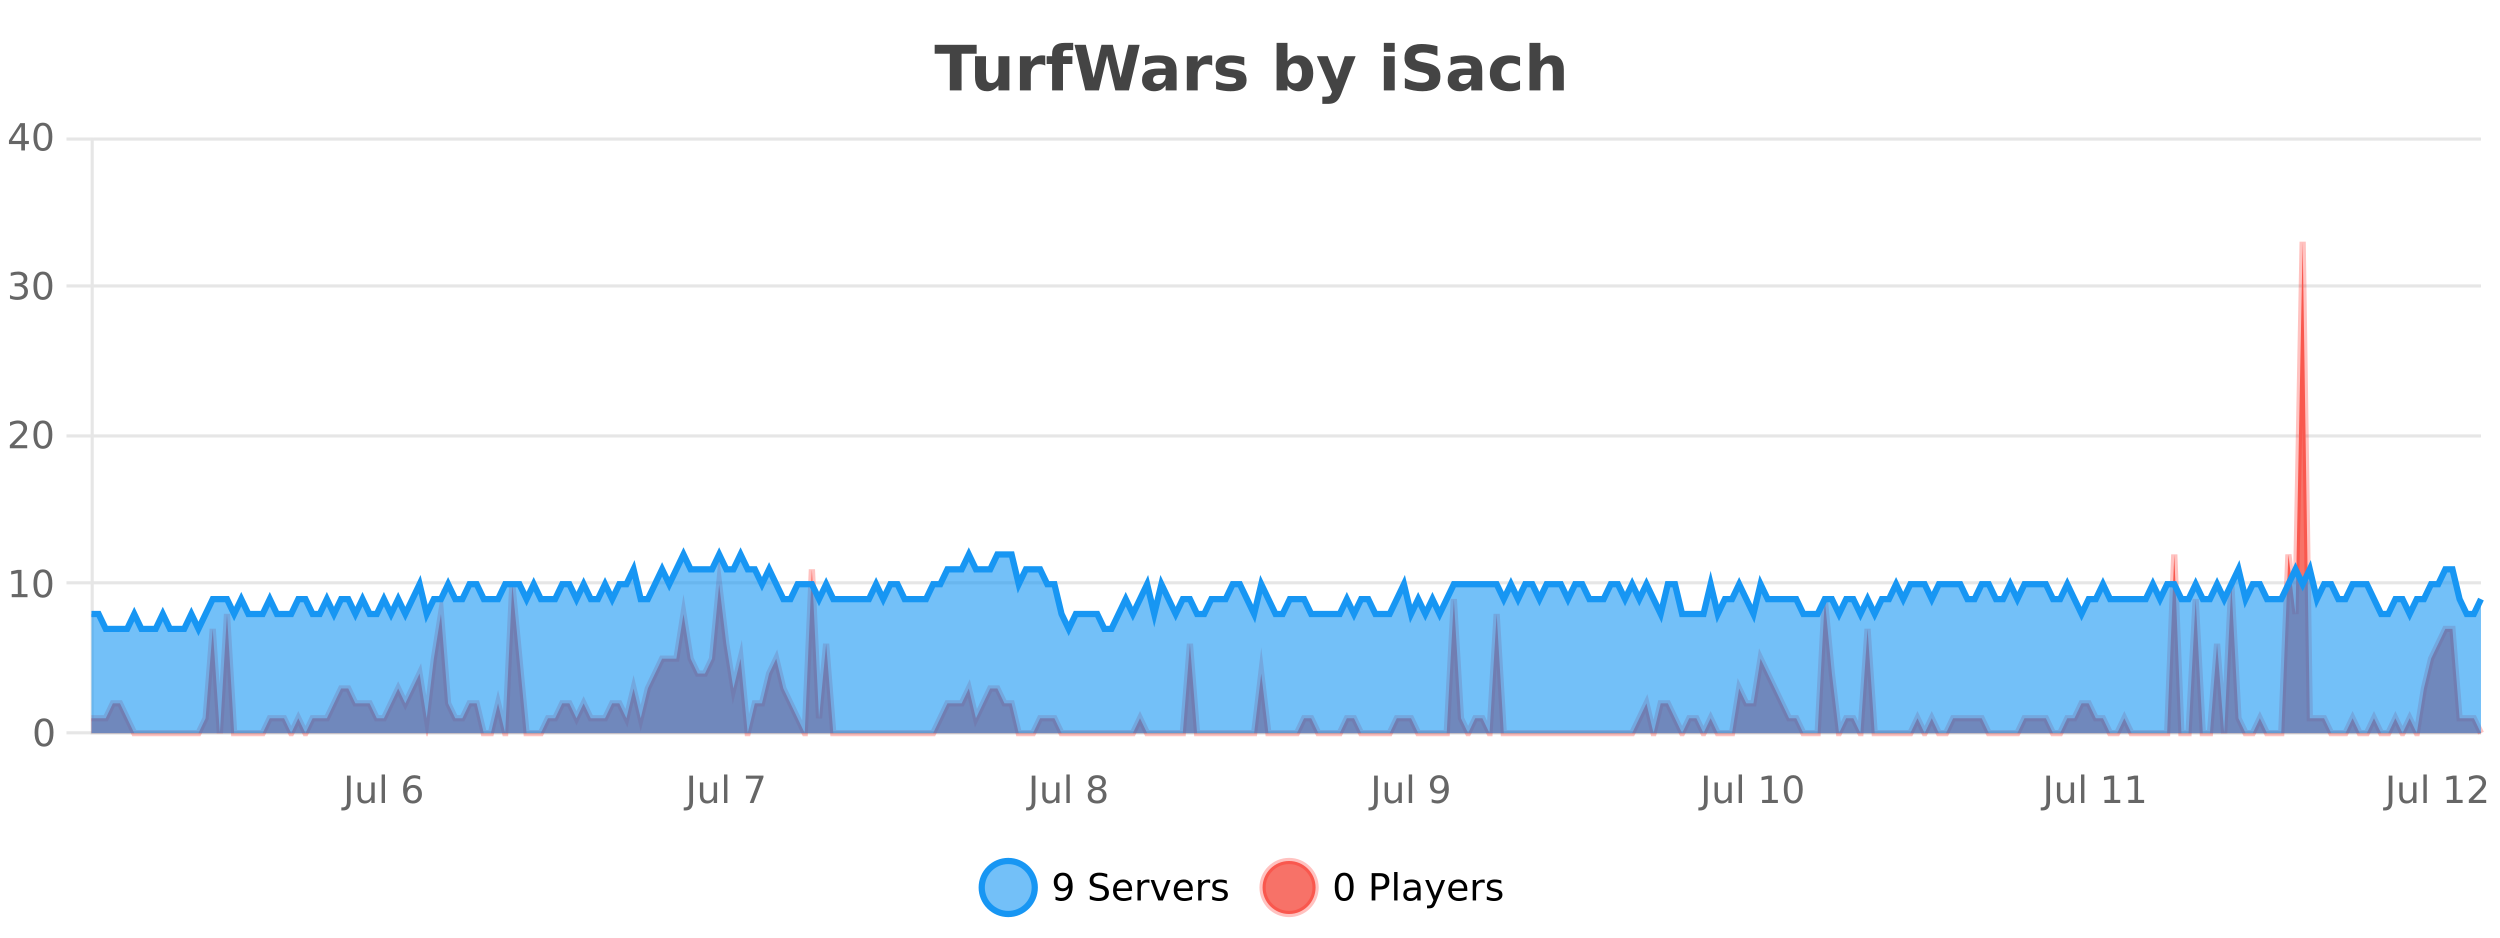 <?xml version="1.0" encoding="UTF-8"?>
<svg xmlns="http://www.w3.org/2000/svg" xmlns:xlink="http://www.w3.org/1999/xlink" width="800pt" height="300pt" viewBox="0 0 800 300" version="1.1">
<defs>
<clipPath id="clip1">
  <path d="M 285 263 L 360 263 L 360 300 L 285 300 Z M 285 263 "/>
</clipPath>
<clipPath id="clip2">
  <path d="M 375 263 L 450 263 L 450 300 L 375 300 Z M 375 263 "/>
</clipPath>
<clipPath id="clip3">
  <path d="M 29.27 77 L 793.914 77 L 793.914 234.602 L 29.27 234.602 Z M 29.27 77 "/>
</clipPath>
<clipPath id="clip4">
  <path d="M 28.27 49 L 794.914 49 L 794.914 235.602 L 28.27 235.602 Z M 28.27 49 "/>
</clipPath>
<clipPath id="clip5">
  <path d="M 29.27 177 L 793.914 177 L 793.914 234.602 L 29.27 234.602 Z M 29.27 177 "/>
</clipPath>
<clipPath id="clip6">
  <path d="M 28.27 149 L 794.914 149 L 794.914 230 L 28.27 230 Z M 28.27 149 "/>
</clipPath>
</defs>
<g id="surface2875371">
<rect x="0" y="0" width="800" height="300" style="fill:rgb(100%,100%,100%);fill-opacity:1;stroke:none;"/>
<path style="fill:none;stroke-width:1;stroke-linecap:butt;stroke-linejoin:miter;stroke:rgb(0%,0%,0%);stroke-opacity:0.098;stroke-miterlimit:10;" d="M 30 234.5 L 793.914 234.5 "/>
<path style="fill:none;stroke-width:1;stroke-linecap:butt;stroke-linejoin:miter;stroke:rgb(0%,0%,0%);stroke-opacity:0.098;stroke-miterlimit:10;" d="M 21.27 234.5 L 29 234.5 "/>
<path style="fill:none;stroke-width:1;stroke-linecap:butt;stroke-linejoin:miter;stroke:rgb(0%,0%,0%);stroke-opacity:0.098;stroke-miterlimit:10;" d="M 30 186.5 L 793.914 186.5 "/>
<path style="fill:none;stroke-width:1;stroke-linecap:butt;stroke-linejoin:miter;stroke:rgb(0%,0%,0%);stroke-opacity:0.098;stroke-miterlimit:10;" d="M 21.27 186.5 L 29 186.5 "/>
<path style="fill:none;stroke-width:1;stroke-linecap:butt;stroke-linejoin:miter;stroke:rgb(0%,0%,0%);stroke-opacity:0.098;stroke-miterlimit:10;" d="M 30 139.5 L 793.914 139.5 "/>
<path style="fill:none;stroke-width:1;stroke-linecap:butt;stroke-linejoin:miter;stroke:rgb(0%,0%,0%);stroke-opacity:0.098;stroke-miterlimit:10;" d="M 21.27 139.5 L 29 139.5 "/>
<path style="fill:none;stroke-width:1;stroke-linecap:butt;stroke-linejoin:miter;stroke:rgb(0%,0%,0%);stroke-opacity:0.098;stroke-miterlimit:10;" d="M 30 91.5 L 793.914 91.5 "/>
<path style="fill:none;stroke-width:1;stroke-linecap:butt;stroke-linejoin:miter;stroke:rgb(0%,0%,0%);stroke-opacity:0.098;stroke-miterlimit:10;" d="M 21.27 91.5 L 29 91.5 "/>
<path style="fill:none;stroke-width:1;stroke-linecap:butt;stroke-linejoin:miter;stroke:rgb(0%,0%,0%);stroke-opacity:0.098;stroke-miterlimit:10;" d="M 30 44.5 L 793.914 44.5 "/>
<path style="fill:none;stroke-width:1;stroke-linecap:butt;stroke-linejoin:miter;stroke:rgb(0%,0%,0%);stroke-opacity:0.098;stroke-miterlimit:10;" d="M 21.27 44.5 L 29 44.5 "/>
<path style=" stroke:none;fill-rule:nonzero;fill:rgb(9.02%,58.824%,95.294%);fill-opacity:0.6;" d="M 331.121 284 C 331.121 288.688 327.324 292.484 322.637 292.484 C 317.953 292.484 314.152 288.688 314.152 284 C 314.152 279.312 317.953 275.516 322.637 275.516 C 327.324 275.516 331.121 279.312 331.121 284 Z M 331.121 284 "/>
<g clip-path="url(#clip1)" clip-rule="nonzero">
<path style="fill:none;stroke-width:2;stroke-linecap:butt;stroke-linejoin:miter;stroke:rgb(9.02%,58.824%,95.294%);stroke-opacity:1;stroke-miterlimit:10;" d="M 331.121 284 C 331.121 288.688 327.324 292.484 322.637 292.484 C 317.953 292.484 314.152 288.688 314.152 284 C 314.152 279.312 317.953 275.516 322.637 275.516 C 327.324 275.516 331.121 279.312 331.121 284 Z M 331.121 284 "/>
</g>
<path style=" stroke:none;fill-rule:nonzero;fill:rgb(0%,0%,0%);fill-opacity:1;" d="M 337.766 287.969 L 337.766 286.891 C 338.066 287.039 338.367 287.148 338.672 287.219 C 338.973 287.293 339.273 287.328 339.578 287.328 C 340.359 287.328 340.953 287.07 341.359 286.547 C 341.773 286.016 342.008 285.215 342.062 284.141 C 341.844 284.484 341.555 284.746 341.203 284.922 C 340.859 285.102 340.473 285.188 340.047 285.188 C 339.172 285.188 338.477 284.93 337.969 284.406 C 337.457 283.875 337.203 283.148 337.203 282.219 C 337.203 281.324 337.469 280.605 338 280.062 C 338.531 279.523 339.238 279.25 340.125 279.25 C 341.133 279.25 341.906 279.641 342.438 280.422 C 342.977 281.195 343.25 282.32 343.25 283.797 C 343.25 285.172 342.922 286.273 342.266 287.094 C 341.609 287.918 340.727 288.328 339.625 288.328 C 339.32 288.328 339.02 288.297 338.719 288.234 C 338.414 288.18 338.098 288.094 337.766 287.969 Z M 340.125 284.266 C 340.656 284.266 341.078 284.086 341.391 283.719 C 341.703 283.355 341.859 282.855 341.859 282.219 C 341.859 281.594 341.703 281.102 341.391 280.734 C 341.078 280.371 340.656 280.188 340.125 280.188 C 339.594 280.188 339.172 280.371 338.859 280.734 C 338.555 281.102 338.406 281.594 338.406 282.219 C 338.406 282.855 338.555 283.355 338.859 283.719 C 339.172 284.086 339.594 284.266 340.125 284.266 Z M 354.32 279.688 L 354.32 280.844 C 353.871 280.637 353.445 280.48 353.039 280.375 C 352.641 280.262 352.262 280.203 351.898 280.203 C 351.25 280.203 350.75 280.328 350.398 280.578 C 350.055 280.828 349.883 281.188 349.883 281.656 C 349.883 282.043 349.996 282.336 350.227 282.531 C 350.453 282.73 350.898 282.887 351.555 283 L 352.258 283.156 C 353.141 283.324 353.793 283.621 354.211 284.047 C 354.637 284.465 354.852 285.027 354.852 285.734 C 354.852 286.59 354.562 287.234 353.992 287.672 C 353.43 288.109 352.594 288.328 351.492 288.328 C 351.086 288.328 350.648 288.281 350.18 288.188 C 349.711 288.094 349.227 287.953 348.727 287.766 L 348.727 286.547 C 349.203 286.82 349.672 287.023 350.133 287.156 C 350.602 287.293 351.055 287.359 351.492 287.359 C 352.168 287.359 352.688 287.23 353.055 286.969 C 353.43 286.699 353.617 286.32 353.617 285.828 C 353.617 285.402 353.48 285.07 353.211 284.828 C 352.949 284.578 352.516 284.398 351.914 284.281 L 351.195 284.141 C 350.309 283.965 349.668 283.688 349.273 283.312 C 348.887 282.938 348.695 282.418 348.695 281.75 C 348.695 280.969 348.965 280.359 349.508 279.922 C 350.047 279.477 350.797 279.25 351.758 279.25 C 352.172 279.25 352.59 279.289 353.008 279.359 C 353.434 279.434 353.871 279.543 354.32 279.688 Z M 362.266 284.609 L 362.266 285.125 L 357.297 285.125 C 357.348 285.875 357.57 286.445 357.969 286.828 C 358.375 287.215 358.93 287.406 359.641 287.406 C 360.055 287.406 360.457 287.359 360.844 287.266 C 361.238 287.164 361.629 287.008 362.016 286.797 L 362.016 287.828 C 361.617 287.984 361.219 288.105 360.812 288.188 C 360.406 288.281 359.992 288.328 359.578 288.328 C 358.535 288.328 357.707 288.027 357.094 287.422 C 356.477 286.809 356.172 285.98 356.172 284.938 C 356.172 283.867 356.461 283.016 357.047 282.391 C 357.629 281.758 358.41 281.438 359.391 281.438 C 360.273 281.438 360.973 281.727 361.484 282.297 C 362.004 282.859 362.266 283.633 362.266 284.609 Z M 361.188 284.281 C 361.176 283.699 361.008 283.23 360.688 282.875 C 360.363 282.523 359.938 282.344 359.406 282.344 C 358.801 282.344 358.316 282.516 357.953 282.859 C 357.598 283.203 357.395 283.684 357.344 284.297 Z M 367.836 282.594 C 367.711 282.531 367.574 282.484 367.43 282.453 C 367.293 282.414 367.137 282.391 366.961 282.391 C 366.355 282.391 365.887 282.59 365.555 282.984 C 365.23 283.383 365.07 283.953 365.07 284.703 L 365.07 288.156 L 363.992 288.156 L 363.992 281.594 L 365.07 281.594 L 365.07 282.609 C 365.297 282.215 365.594 281.922 365.961 281.734 C 366.324 281.539 366.766 281.438 367.289 281.438 C 367.359 281.438 367.438 281.445 367.523 281.453 C 367.617 281.465 367.715 281.48 367.82 281.5 Z M 368.195 281.594 L 369.336 281.594 L 371.383 287.094 L 373.445 281.594 L 374.586 281.594 L 372.117 288.156 L 370.648 288.156 Z M 381.688 284.609 L 381.688 285.125 L 376.719 285.125 C 376.77 285.875 376.992 286.445 377.391 286.828 C 377.797 287.215 378.352 287.406 379.062 287.406 C 379.477 287.406 379.879 287.359 380.266 287.266 C 380.66 287.164 381.051 287.008 381.438 286.797 L 381.438 287.828 C 381.039 287.984 380.641 288.105 380.234 288.188 C 379.828 288.281 379.414 288.328 379 288.328 C 377.957 288.328 377.129 288.027 376.516 287.422 C 375.898 286.809 375.594 285.98 375.594 284.938 C 375.594 283.867 375.883 283.016 376.469 282.391 C 377.051 281.758 377.832 281.438 378.812 281.438 C 379.695 281.438 380.395 281.727 380.906 282.297 C 381.426 282.859 381.688 283.633 381.688 284.609 Z M 380.609 284.281 C 380.598 283.699 380.43 283.23 380.109 282.875 C 379.785 282.523 379.359 282.344 378.828 282.344 C 378.223 282.344 377.738 282.516 377.375 282.859 C 377.02 283.203 376.816 283.684 376.766 284.297 Z M 387.258 282.594 C 387.133 282.531 386.996 282.484 386.852 282.453 C 386.715 282.414 386.559 282.391 386.383 282.391 C 385.777 282.391 385.309 282.59 384.977 282.984 C 384.652 283.383 384.492 283.953 384.492 284.703 L 384.492 288.156 L 383.414 288.156 L 383.414 281.594 L 384.492 281.594 L 384.492 282.609 C 384.719 282.215 385.016 281.922 385.383 281.734 C 385.746 281.539 386.188 281.438 386.711 281.438 C 386.781 281.438 386.859 281.445 386.945 281.453 C 387.039 281.465 387.137 281.48 387.242 281.5 Z M 392.562 281.781 L 392.562 282.812 C 392.258 282.656 391.941 282.543 391.609 282.469 C 391.285 282.387 390.945 282.344 390.594 282.344 C 390.062 282.344 389.66 282.43 389.391 282.594 C 389.117 282.75 388.984 282.996 388.984 283.328 C 388.984 283.578 389.078 283.777 389.266 283.922 C 389.461 284.059 389.852 284.188 390.438 284.312 L 390.797 284.406 C 391.566 284.562 392.113 284.793 392.438 285.094 C 392.758 285.398 392.922 285.812 392.922 286.344 C 392.922 286.961 392.676 287.445 392.188 287.797 C 391.707 288.152 391.047 288.328 390.203 288.328 C 389.848 288.328 389.477 288.289 389.094 288.219 C 388.719 288.156 388.32 288.059 387.906 287.922 L 387.906 286.797 C 388.301 287.008 388.691 287.164 389.078 287.266 C 389.461 287.371 389.848 287.422 390.234 287.422 C 390.734 287.422 391.117 287.34 391.391 287.172 C 391.672 286.996 391.812 286.746 391.812 286.422 C 391.812 286.133 391.711 285.906 391.516 285.75 C 391.316 285.594 390.883 285.445 390.219 285.297 L 389.844 285.219 C 389.176 285.074 388.691 284.855 388.391 284.562 C 388.098 284.273 387.953 283.875 387.953 283.375 C 387.953 282.75 388.172 282.273 388.609 281.938 C 389.047 281.605 389.664 281.438 390.469 281.438 C 390.863 281.438 391.238 281.469 391.594 281.531 C 391.945 281.586 392.27 281.668 392.562 281.781 Z M 332.637 277.016 "/>
<path style=" stroke:none;fill-rule:nonzero;fill:rgb(96.863%,44.706%,40.784%);fill-opacity:1;" d="M 420.988 284 C 420.988 288.688 417.191 292.484 412.504 292.484 C 407.82 292.484 404.02 288.688 404.02 284 C 404.02 279.312 407.82 275.516 412.504 275.516 C 417.191 275.516 420.988 279.312 420.988 284 Z M 420.988 284 "/>
<g clip-path="url(#clip2)" clip-rule="nonzero">
<path style="fill:none;stroke-width:2;stroke-linecap:butt;stroke-linejoin:miter;stroke:rgb(100%,4.706%,0%);stroke-opacity:0.247;stroke-miterlimit:10;" d="M 420.988 284 C 420.988 288.688 417.191 292.484 412.504 292.484 C 407.82 292.484 404.02 288.688 404.02 284 C 404.02 279.312 407.82 275.516 412.504 275.516 C 417.191 275.516 420.988 279.312 420.988 284 Z M 420.988 284 "/>
</g>
<path style=" stroke:none;fill-rule:nonzero;fill:rgb(0%,0%,0%);fill-opacity:1;" d="M 430.133 280.188 C 429.527 280.188 429.07 280.492 428.758 281.094 C 428.453 281.688 428.305 282.59 428.305 283.797 C 428.305 284.996 428.453 285.898 428.758 286.5 C 429.07 287.094 429.527 287.391 430.133 287.391 C 430.746 287.391 431.203 287.094 431.508 286.5 C 431.82 285.898 431.977 284.996 431.977 283.797 C 431.977 282.59 431.82 281.688 431.508 281.094 C 431.203 280.492 430.746 280.188 430.133 280.188 Z M 430.133 279.25 C 431.109 279.25 431.859 279.641 432.383 280.422 C 432.902 281.195 433.164 282.32 433.164 283.797 C 433.164 285.266 432.902 286.391 432.383 287.172 C 431.859 287.945 431.109 288.328 430.133 288.328 C 429.152 288.328 428.402 287.945 427.883 287.172 C 427.371 286.391 427.117 285.266 427.117 283.797 C 427.117 282.32 427.371 281.195 427.883 280.422 C 428.402 279.641 429.152 279.25 430.133 279.25 Z M 440.125 280.375 L 440.125 283.672 L 441.609 283.672 C 442.16 283.672 442.586 283.531 442.891 283.25 C 443.191 282.961 443.344 282.547 443.344 282.016 C 443.344 281.496 443.191 281.094 442.891 280.812 C 442.586 280.523 442.16 280.375 441.609 280.375 Z M 438.938 279.406 L 441.609 279.406 C 442.598 279.406 443.344 279.633 443.844 280.078 C 444.344 280.516 444.594 281.164 444.594 282.016 C 444.594 282.883 444.344 283.539 443.844 283.984 C 443.344 284.422 442.598 284.641 441.609 284.641 L 440.125 284.641 L 440.125 288.156 L 438.938 288.156 Z M 446.129 279.031 L 447.207 279.031 L 447.207 288.156 L 446.129 288.156 Z M 452.445 284.859 C 451.578 284.859 450.977 284.961 450.633 285.156 C 450.297 285.355 450.133 285.695 450.133 286.172 C 450.133 286.559 450.258 286.867 450.508 287.094 C 450.766 287.312 451.109 287.422 451.539 287.422 C 452.141 287.422 452.621 287.215 452.977 286.797 C 453.34 286.371 453.523 285.805 453.523 285.094 L 453.523 284.859 Z M 454.602 284.406 L 454.602 288.156 L 453.523 288.156 L 453.523 287.156 C 453.273 287.555 452.965 287.852 452.602 288.047 C 452.234 288.234 451.789 288.328 451.258 288.328 C 450.578 288.328 450.043 288.141 449.648 287.766 C 449.25 287.383 449.055 286.875 449.055 286.25 C 449.055 285.512 449.297 284.953 449.789 284.578 C 450.289 284.203 451.027 284.016 452.008 284.016 L 453.523 284.016 L 453.523 283.906 C 453.523 283.406 453.355 283.023 453.023 282.75 C 452.699 282.48 452.246 282.344 451.664 282.344 C 451.289 282.344 450.918 282.391 450.555 282.484 C 450.199 282.578 449.859 282.715 449.539 282.891 L 449.539 281.891 C 449.934 281.734 450.312 281.621 450.68 281.547 C 451.055 281.477 451.418 281.438 451.773 281.438 C 452.719 281.438 453.43 281.684 453.898 282.172 C 454.367 282.664 454.602 283.406 454.602 284.406 Z M 459.551 288.766 C 459.246 289.547 458.949 290.055 458.66 290.297 C 458.367 290.535 457.98 290.656 457.504 290.656 L 456.645 290.656 L 456.645 289.75 L 457.27 289.75 C 457.57 289.75 457.801 289.676 457.957 289.531 C 458.121 289.395 458.305 289.066 458.504 288.547 L 458.707 288.047 L 456.051 281.594 L 457.191 281.594 L 459.238 286.719 L 461.301 281.594 L 462.441 281.594 Z M 469.543 284.609 L 469.543 285.125 L 464.574 285.125 C 464.625 285.875 464.848 286.445 465.246 286.828 C 465.652 287.215 466.207 287.406 466.918 287.406 C 467.332 287.406 467.734 287.359 468.121 287.266 C 468.516 287.164 468.906 287.008 469.293 286.797 L 469.293 287.828 C 468.895 287.984 468.496 288.105 468.09 288.188 C 467.684 288.281 467.27 288.328 466.855 288.328 C 465.812 288.328 464.984 288.027 464.371 287.422 C 463.754 286.809 463.449 285.98 463.449 284.938 C 463.449 283.867 463.738 283.016 464.324 282.391 C 464.906 281.758 465.688 281.438 466.668 281.438 C 467.551 281.438 468.25 281.727 468.762 282.297 C 469.281 282.859 469.543 283.633 469.543 284.609 Z M 468.465 284.281 C 468.453 283.699 468.285 283.23 467.965 282.875 C 467.641 282.523 467.215 282.344 466.684 282.344 C 466.078 282.344 465.594 282.516 465.23 282.859 C 464.875 283.203 464.672 283.684 464.621 284.297 Z M 475.113 282.594 C 474.988 282.531 474.852 282.484 474.707 282.453 C 474.57 282.414 474.414 282.391 474.238 282.391 C 473.633 282.391 473.164 282.59 472.832 282.984 C 472.508 283.383 472.348 283.953 472.348 284.703 L 472.348 288.156 L 471.27 288.156 L 471.27 281.594 L 472.348 281.594 L 472.348 282.609 C 472.574 282.215 472.871 281.922 473.238 281.734 C 473.602 281.539 474.043 281.438 474.566 281.438 C 474.637 281.438 474.715 281.445 474.801 281.453 C 474.895 281.465 474.992 281.48 475.098 281.5 Z M 480.422 281.781 L 480.422 282.812 C 480.117 282.656 479.801 282.543 479.469 282.469 C 479.145 282.387 478.805 282.344 478.453 282.344 C 477.922 282.344 477.52 282.43 477.25 282.594 C 476.977 282.75 476.844 282.996 476.844 283.328 C 476.844 283.578 476.938 283.777 477.125 283.922 C 477.32 284.059 477.711 284.188 478.297 284.312 L 478.656 284.406 C 479.426 284.562 479.973 284.793 480.297 285.094 C 480.617 285.398 480.781 285.812 480.781 286.344 C 480.781 286.961 480.535 287.445 480.047 287.797 C 479.566 288.152 478.906 288.328 478.062 288.328 C 477.707 288.328 477.336 288.289 476.953 288.219 C 476.578 288.156 476.18 288.059 475.766 287.922 L 475.766 286.797 C 476.16 287.008 476.551 287.164 476.938 287.266 C 477.32 287.371 477.707 287.422 478.094 287.422 C 478.594 287.422 478.977 287.34 479.25 287.172 C 479.531 286.996 479.672 286.746 479.672 286.422 C 479.672 286.133 479.57 285.906 479.375 285.75 C 479.176 285.594 478.742 285.445 478.078 285.297 L 477.703 285.219 C 477.035 285.074 476.551 284.855 476.25 284.562 C 475.957 284.273 475.812 283.875 475.812 283.375 C 475.812 282.75 476.031 282.273 476.469 281.938 C 476.906 281.605 477.523 281.438 478.328 281.438 C 478.723 281.438 479.098 281.469 479.453 281.531 C 479.805 281.586 480.129 281.668 480.422 281.781 Z M 422.504 277.016 "/>
<path style=" stroke:none;fill-rule:nonzero;fill:rgb(26.667%,26.667%,26.667%);fill-opacity:1;" d="M 299.094 14.344 L 312.531 14.344 L 312.531 17.188 L 307.703 17.188 L 307.703 28.922 L 303.938 28.922 L 303.938 17.188 L 299.094 17.188 Z M 312.008 24.656 L 312.008 17.984 L 315.523 17.984 L 315.523 19.078 C 315.523 19.672 315.516 20.418 315.508 21.312 C 315.508 22.211 315.508 22.805 315.508 23.094 C 315.508 23.98 315.527 24.617 315.57 25 C 315.621 25.387 315.699 25.668 315.805 25.844 C 315.949 26.074 316.137 26.25 316.367 26.375 C 316.594 26.5 316.859 26.562 317.164 26.562 C 317.891 26.562 318.465 26.281 318.883 25.719 C 319.297 25.156 319.508 24.383 319.508 23.391 L 319.508 17.984 L 323.008 17.984 L 323.008 28.922 L 319.508 28.922 L 319.508 27.344 C 318.977 27.98 318.414 28.449 317.82 28.75 C 317.234 29.051 316.59 29.203 315.883 29.203 C 314.621 29.203 313.656 28.82 312.992 28.047 C 312.336 27.266 312.008 26.137 312.008 24.656 Z M 334.496 20.969 C 334.184 20.824 333.875 20.719 333.574 20.656 C 333.27 20.586 332.969 20.547 332.668 20.547 C 331.762 20.547 331.062 20.836 330.574 21.406 C 330.094 21.98 329.855 22.805 329.855 23.875 L 329.855 28.922 L 326.371 28.922 L 326.371 17.984 L 329.855 17.984 L 329.855 19.781 C 330.301 19.062 330.816 18.543 331.402 18.219 C 331.984 17.887 332.684 17.719 333.496 17.719 C 333.621 17.719 333.75 17.727 333.887 17.734 C 334.02 17.746 334.219 17.766 334.48 17.797 Z M 343.422 13.719 L 343.422 16.016 L 341.484 16.016 C 340.992 16.016 340.648 16.109 340.453 16.297 C 340.254 16.477 340.156 16.781 340.156 17.219 L 340.156 17.984 L 343.156 17.984 L 343.156 20.484 L 340.156 20.484 L 340.156 28.922 L 336.672 28.922 L 336.672 20.484 L 334.922 20.484 L 334.922 17.984 L 336.672 17.984 L 336.672 17.219 C 336.672 16.031 337 15.152 337.656 14.578 C 338.32 14.008 339.352 13.719 340.75 13.719 Z M 343.844 14.344 L 347.453 14.344 L 349.969 24.938 L 352.469 14.344 L 356.094 14.344 L 358.594 24.938 L 361.109 14.344 L 364.688 14.344 L 361.25 28.922 L 356.906 28.922 L 354.266 17.844 L 351.656 28.922 L 347.312 28.922 Z M 371.172 24 C 370.441 24 369.895 24.125 369.531 24.375 C 369.164 24.617 368.984 24.98 368.984 25.469 C 368.984 25.906 369.129 26.25 369.422 26.5 C 369.723 26.75 370.133 26.875 370.656 26.875 C 371.312 26.875 371.863 26.641 372.312 26.172 C 372.77 25.703 373 25.117 373 24.406 L 373 24 Z M 376.516 22.688 L 376.516 28.922 L 373 28.922 L 373 27.297 C 372.531 27.965 372 28.449 371.406 28.75 C 370.82 29.051 370.109 29.203 369.266 29.203 C 368.141 29.203 367.223 28.875 366.516 28.219 C 365.805 27.555 365.453 26.695 365.453 25.641 C 365.453 24.359 365.891 23.422 366.766 22.828 C 367.648 22.227 369.039 21.922 370.938 21.922 L 373 21.922 L 373 21.641 C 373 21.09 372.781 20.688 372.344 20.438 C 371.906 20.18 371.223 20.047 370.297 20.047 C 369.547 20.047 368.848 20.125 368.203 20.281 C 367.555 20.43 366.957 20.648 366.406 20.938 L 366.406 18.281 C 367.156 18.094 367.906 17.953 368.656 17.859 C 369.414 17.766 370.176 17.719 370.938 17.719 C 372.906 17.719 374.328 18.109 375.203 18.891 C 376.078 19.664 376.516 20.93 376.516 22.688 Z M 387.906 20.969 C 387.594 20.824 387.285 20.719 386.984 20.656 C 386.68 20.586 386.379 20.547 386.078 20.547 C 385.172 20.547 384.473 20.836 383.984 21.406 C 383.504 21.98 383.266 22.805 383.266 23.875 L 383.266 28.922 L 379.781 28.922 L 379.781 17.984 L 383.266 17.984 L 383.266 19.781 C 383.711 19.062 384.227 18.543 384.812 18.219 C 385.395 17.887 386.094 17.719 386.906 17.719 C 387.031 17.719 387.16 17.727 387.297 17.734 C 387.43 17.746 387.629 17.766 387.891 17.797 Z M 398.172 18.328 L 398.172 20.984 C 397.43 20.672 396.711 20.438 396.016 20.281 C 395.316 20.125 394.656 20.047 394.031 20.047 C 393.375 20.047 392.883 20.133 392.562 20.297 C 392.238 20.465 392.078 20.719 392.078 21.062 C 392.078 21.344 392.195 21.559 392.438 21.703 C 392.688 21.852 393.125 21.961 393.75 22.031 L 394.375 22.125 C 396.164 22.355 397.367 22.73 397.984 23.25 C 398.598 23.773 398.906 24.59 398.906 25.703 C 398.906 26.871 398.473 27.746 397.609 28.328 C 396.754 28.914 395.477 29.203 393.781 29.203 C 393.051 29.203 392.301 29.145 391.531 29.031 C 390.758 28.918 389.969 28.746 389.156 28.516 L 389.156 25.859 C 389.852 26.203 390.566 26.461 391.297 26.625 C 392.023 26.793 392.77 26.875 393.531 26.875 C 394.219 26.875 394.734 26.781 395.078 26.594 C 395.422 26.406 395.594 26.125 395.594 25.75 C 395.594 25.438 395.473 25.211 395.234 25.062 C 394.992 24.906 394.52 24.789 393.812 24.703 L 393.203 24.625 C 391.641 24.43 390.547 24.07 389.922 23.547 C 389.297 23.016 388.984 22.215 388.984 21.141 C 388.984 19.984 389.379 19.125 390.172 18.562 C 390.973 18 392.191 17.719 393.828 17.719 C 394.473 17.719 395.148 17.773 395.859 17.875 C 396.566 17.969 397.336 18.121 398.172 18.328 Z M 414.32 26.672 C 415.07 26.672 415.641 26.402 416.039 25.859 C 416.434 25.309 416.633 24.512 416.633 23.469 C 416.633 22.43 416.434 21.637 416.039 21.094 C 415.641 20.543 415.07 20.266 414.32 20.266 C 413.57 20.266 412.992 20.543 412.586 21.094 C 412.188 21.637 411.992 22.43 411.992 23.469 C 411.992 24.5 412.188 25.293 412.586 25.844 C 412.992 26.398 413.57 26.672 414.32 26.672 Z M 411.992 19.578 C 412.48 18.945 413.016 18.477 413.602 18.172 C 414.184 17.871 414.855 17.719 415.617 17.719 C 416.969 17.719 418.078 18.258 418.945 19.328 C 419.809 20.402 420.242 21.781 420.242 23.469 C 420.242 25.148 419.809 26.523 418.945 27.594 C 418.078 28.668 416.969 29.203 415.617 29.203 C 414.855 29.203 414.184 29.051 413.602 28.75 C 413.016 28.449 412.48 27.98 411.992 27.344 L 411.992 28.922 L 408.508 28.922 L 408.508 13.719 L 411.992 13.719 Z M 421.391 17.984 L 424.875 17.984 L 427.828 25.406 L 430.328 17.984 L 433.812 17.984 L 429.219 29.953 C 428.758 31.172 428.219 32.02 427.594 32.5 C 426.977 32.988 426.172 33.234 425.172 33.234 L 423.141 33.234 L 423.141 30.938 L 424.234 30.938 C 424.828 30.938 425.258 30.844 425.531 30.656 C 425.801 30.469 426.008 30.129 426.156 29.641 L 426.266 29.344 Z M 442.828 17.984 L 446.312 17.984 L 446.312 28.922 L 442.828 28.922 Z M 442.828 13.719 L 446.312 13.719 L 446.312 16.578 L 442.828 16.578 Z M 459.977 14.797 L 459.977 17.891 C 459.172 17.527 458.391 17.258 457.633 17.078 C 456.871 16.891 456.152 16.797 455.477 16.797 C 454.578 16.797 453.914 16.922 453.477 17.172 C 453.047 17.422 452.836 17.809 452.836 18.328 C 452.836 18.715 452.98 19.016 453.273 19.234 C 453.562 19.453 454.09 19.641 454.852 19.797 L 456.445 20.125 C 458.07 20.449 459.219 20.945 459.898 21.609 C 460.586 22.277 460.93 23.219 460.93 24.438 C 460.93 26.043 460.449 27.242 459.492 28.031 C 458.543 28.812 457.09 29.203 455.133 29.203 C 454.203 29.203 453.273 29.113 452.336 28.938 C 451.406 28.762 450.48 28.5 449.555 28.156 L 449.555 24.984 C 450.48 25.484 451.375 25.859 452.242 26.109 C 453.117 26.359 453.961 26.484 454.773 26.484 C 455.594 26.484 456.219 26.352 456.648 26.078 C 457.086 25.797 457.305 25.402 457.305 24.891 C 457.305 24.445 457.152 24.094 456.852 23.844 C 456.559 23.594 455.969 23.371 455.086 23.172 L 453.633 22.859 C 452.172 22.547 451.105 22.055 450.43 21.375 C 449.762 20.688 449.43 19.762 449.43 18.594 C 449.43 17.148 449.898 16.031 450.836 15.25 C 451.773 14.469 453.121 14.078 454.883 14.078 C 455.684 14.078 456.508 14.141 457.352 14.266 C 458.195 14.383 459.07 14.559 459.977 14.797 Z M 468.977 24 C 468.246 24 467.699 24.125 467.336 24.375 C 466.969 24.617 466.789 24.98 466.789 25.469 C 466.789 25.906 466.934 26.25 467.227 26.5 C 467.527 26.75 467.938 26.875 468.461 26.875 C 469.117 26.875 469.668 26.641 470.117 26.172 C 470.574 25.703 470.805 25.117 470.805 24.406 L 470.805 24 Z M 474.32 22.688 L 474.32 28.922 L 470.805 28.922 L 470.805 27.297 C 470.336 27.965 469.805 28.449 469.211 28.75 C 468.625 29.051 467.914 29.203 467.07 29.203 C 465.945 29.203 465.027 28.875 464.32 28.219 C 463.609 27.555 463.258 26.695 463.258 25.641 C 463.258 24.359 463.695 23.422 464.57 22.828 C 465.453 22.227 466.844 21.922 468.742 21.922 L 470.805 21.922 L 470.805 21.641 C 470.805 21.09 470.586 20.688 470.148 20.438 C 469.711 20.18 469.027 20.047 468.102 20.047 C 467.352 20.047 466.652 20.125 466.008 20.281 C 465.359 20.43 464.762 20.648 464.211 20.938 L 464.211 18.281 C 464.961 18.094 465.711 17.953 466.461 17.859 C 467.219 17.766 467.98 17.719 468.742 17.719 C 470.711 17.719 472.133 18.109 473.008 18.891 C 473.883 19.664 474.32 20.93 474.32 22.688 Z M 486.41 18.328 L 486.41 21.172 C 485.941 20.852 485.465 20.609 484.988 20.453 C 484.508 20.297 484.008 20.219 483.488 20.219 C 482.52 20.219 481.758 20.508 481.207 21.078 C 480.664 21.641 480.395 22.438 480.395 23.469 C 480.395 24.492 480.664 25.289 481.207 25.859 C 481.758 26.422 482.52 26.703 483.488 26.703 C 484.039 26.703 484.559 26.625 485.051 26.469 C 485.539 26.305 485.992 26.059 486.41 25.734 L 486.41 28.594 C 485.867 28.805 485.316 28.953 484.754 29.047 C 484.191 29.148 483.621 29.203 483.051 29.203 C 481.082 29.203 479.539 28.699 478.426 27.688 C 477.309 26.68 476.754 25.273 476.754 23.469 C 476.754 21.656 477.309 20.246 478.426 19.234 C 479.539 18.227 481.082 17.719 483.051 17.719 C 483.621 17.719 484.184 17.773 484.738 17.875 C 485.301 17.969 485.855 18.121 486.41 18.328 Z M 500.422 22.266 L 500.422 28.922 L 496.906 28.922 L 496.906 23.844 C 496.906 22.887 496.883 22.23 496.844 21.875 C 496.801 21.512 496.727 21.246 496.625 21.078 C 496.488 20.852 496.301 20.672 496.062 20.547 C 495.832 20.422 495.566 20.359 495.266 20.359 C 494.535 20.359 493.961 20.641 493.547 21.203 C 493.129 21.766 492.922 22.547 492.922 23.547 L 492.922 28.922 L 489.438 28.922 L 489.438 13.719 L 492.922 13.719 L 492.922 19.578 C 493.453 18.945 494.016 18.477 494.609 18.172 C 495.203 17.871 495.852 17.719 496.562 17.719 C 497.832 17.719 498.789 18.109 499.438 18.891 C 500.094 19.664 500.422 20.789 500.422 22.266 Z M 299 10.359 "/>
<path style="fill:none;stroke-width:1;stroke-linecap:butt;stroke-linejoin:miter;stroke:rgb(0%,0%,0%);stroke-opacity:0.098;stroke-miterlimit:10;" d="M 29 234.5 L 794 234.5 "/>
<path style=" stroke:none;fill-rule:nonzero;fill:rgb(40%,40%,40%);fill-opacity:1;" d="M 111.023 248.203 L 112.211 248.203 L 112.211 256.344 C 112.211 257.395 112.008 258.16 111.602 258.641 C 111.203 259.117 110.562 259.359 109.68 259.359 L 109.227 259.359 L 109.227 258.359 L 109.602 258.359 C 110.121 258.359 110.484 258.211 110.695 257.922 C 110.914 257.629 111.023 257.102 111.023 256.344 Z M 114.406 254.359 L 114.406 250.391 L 115.484 250.391 L 115.484 254.328 C 115.484 254.945 115.602 255.406 115.844 255.719 C 116.094 256.031 116.457 256.188 116.938 256.188 C 117.52 256.188 117.977 256.008 118.312 255.641 C 118.656 255.266 118.828 254.758 118.828 254.109 L 118.828 250.391 L 119.906 250.391 L 119.906 256.953 L 118.828 256.953 L 118.828 255.938 C 118.566 256.344 118.266 256.648 117.922 256.844 C 117.578 257.031 117.176 257.125 116.719 257.125 C 115.957 257.125 115.379 256.891 114.984 256.422 C 114.598 255.953 114.406 255.266 114.406 254.359 Z M 117.125 250.234 Z M 122.121 247.828 L 123.199 247.828 L 123.199 256.953 L 122.121 256.953 Z M 132.113 252.109 C 131.582 252.109 131.16 252.293 130.848 252.656 C 130.535 253.023 130.379 253.516 130.379 254.141 C 130.379 254.777 130.535 255.277 130.848 255.641 C 131.16 256.008 131.582 256.188 132.113 256.188 C 132.645 256.188 133.059 256.008 133.363 255.641 C 133.676 255.277 133.832 254.777 133.832 254.141 C 133.832 253.516 133.676 253.023 133.363 252.656 C 133.059 252.293 132.645 252.109 132.113 252.109 Z M 134.457 248.391 L 134.457 249.469 C 134.152 249.336 133.852 249.23 133.551 249.156 C 133.246 249.086 132.949 249.047 132.66 249.047 C 131.879 249.047 131.277 249.312 130.863 249.844 C 130.457 250.367 130.223 251.156 130.16 252.219 C 130.387 251.887 130.676 251.633 131.02 251.453 C 131.371 251.266 131.758 251.172 132.176 251.172 C 133.051 251.172 133.742 251.438 134.254 251.969 C 134.762 252.5 135.02 253.227 135.02 254.141 C 135.02 255.047 134.754 255.773 134.223 256.312 C 133.691 256.855 132.988 257.125 132.113 257.125 C 131.09 257.125 130.316 256.742 129.785 255.969 C 129.254 255.188 128.988 254.062 128.988 252.594 C 128.988 251.211 129.316 250.105 129.973 249.281 C 130.629 248.461 131.508 248.047 132.613 248.047 C 132.902 248.047 133.199 248.078 133.504 248.141 C 133.805 248.195 134.121 248.277 134.457 248.391 Z M 109.852 245.816 "/>
<path style=" stroke:none;fill-rule:nonzero;fill:rgb(40%,40%,40%);fill-opacity:1;" d="M 220.586 248.203 L 221.773 248.203 L 221.773 256.344 C 221.773 257.395 221.57 258.16 221.164 258.641 C 220.766 259.117 220.125 259.359 219.242 259.359 L 218.789 259.359 L 218.789 258.359 L 219.164 258.359 C 219.684 258.359 220.047 258.211 220.258 257.922 C 220.477 257.629 220.586 257.102 220.586 256.344 Z M 223.969 254.359 L 223.969 250.391 L 225.047 250.391 L 225.047 254.328 C 225.047 254.945 225.164 255.406 225.406 255.719 C 225.656 256.031 226.02 256.188 226.5 256.188 C 227.082 256.188 227.539 256.008 227.875 255.641 C 228.219 255.266 228.391 254.758 228.391 254.109 L 228.391 250.391 L 229.469 250.391 L 229.469 256.953 L 228.391 256.953 L 228.391 255.938 C 228.129 256.344 227.828 256.648 227.484 256.844 C 227.141 257.031 226.738 257.125 226.281 257.125 C 225.52 257.125 224.941 256.891 224.547 256.422 C 224.16 255.953 223.969 255.266 223.969 254.359 Z M 226.688 250.234 Z M 231.684 247.828 L 232.762 247.828 L 232.762 256.953 L 231.684 256.953 Z M 238.691 248.203 L 244.316 248.203 L 244.316 248.703 L 241.145 256.953 L 239.91 256.953 L 242.895 249.203 L 238.691 249.203 Z M 219.414 245.816 "/>
<path style=" stroke:none;fill-rule:nonzero;fill:rgb(40%,40%,40%);fill-opacity:1;" d="M 330.148 248.203 L 331.336 248.203 L 331.336 256.344 C 331.336 257.395 331.133 258.16 330.727 258.641 C 330.328 259.117 329.688 259.359 328.805 259.359 L 328.352 259.359 L 328.352 258.359 L 328.727 258.359 C 329.246 258.359 329.609 258.211 329.82 257.922 C 330.039 257.629 330.148 257.102 330.148 256.344 Z M 333.531 254.359 L 333.531 250.391 L 334.609 250.391 L 334.609 254.328 C 334.609 254.945 334.727 255.406 334.969 255.719 C 335.219 256.031 335.582 256.188 336.062 256.188 C 336.645 256.188 337.102 256.008 337.438 255.641 C 337.781 255.266 337.953 254.758 337.953 254.109 L 337.953 250.391 L 339.031 250.391 L 339.031 256.953 L 337.953 256.953 L 337.953 255.938 C 337.691 256.344 337.391 256.648 337.047 256.844 C 336.703 257.031 336.301 257.125 335.844 257.125 C 335.082 257.125 334.504 256.891 334.109 256.422 C 333.723 255.953 333.531 255.266 333.531 254.359 Z M 336.25 250.234 Z M 341.246 247.828 L 342.324 247.828 L 342.324 256.953 L 341.246 256.953 Z M 351.082 252.797 C 350.52 252.797 350.074 252.949 349.754 253.25 C 349.43 253.555 349.27 253.965 349.27 254.484 C 349.27 255.016 349.43 255.434 349.754 255.734 C 350.074 256.039 350.52 256.188 351.082 256.188 C 351.645 256.188 352.086 256.039 352.41 255.734 C 352.73 255.434 352.895 255.016 352.895 254.484 C 352.895 253.965 352.73 253.555 352.41 253.25 C 352.098 252.949 351.652 252.797 351.082 252.797 Z M 349.895 252.297 C 349.395 252.172 348.996 251.938 348.707 251.594 C 348.426 251.242 348.285 250.812 348.285 250.312 C 348.285 249.617 348.535 249.062 349.035 248.656 C 349.535 248.25 350.215 248.047 351.082 248.047 C 351.957 248.047 352.637 248.25 353.129 248.656 C 353.629 249.062 353.879 249.617 353.879 250.312 C 353.879 250.812 353.738 251.242 353.457 251.594 C 353.176 251.938 352.777 252.172 352.27 252.297 C 352.84 252.434 353.285 252.695 353.598 253.078 C 353.918 253.465 354.082 253.934 354.082 254.484 C 354.082 255.34 353.82 255.996 353.301 256.453 C 352.789 256.902 352.051 257.125 351.082 257.125 C 350.121 257.125 349.383 256.902 348.863 256.453 C 348.34 255.996 348.082 255.34 348.082 254.484 C 348.082 253.934 348.242 253.465 348.566 253.078 C 348.887 252.695 349.332 252.434 349.895 252.297 Z M 349.473 250.422 C 349.473 250.883 349.613 251.234 349.895 251.484 C 350.176 251.734 350.57 251.859 351.082 251.859 C 351.59 251.859 351.988 251.734 352.27 251.484 C 352.559 251.234 352.707 250.883 352.707 250.422 C 352.707 249.977 352.559 249.625 352.27 249.375 C 351.988 249.117 351.59 248.984 351.082 248.984 C 350.57 248.984 350.176 249.117 349.895 249.375 C 349.613 249.625 349.473 249.977 349.473 250.422 Z M 328.977 245.816 "/>
<path style=" stroke:none;fill-rule:nonzero;fill:rgb(40%,40%,40%);fill-opacity:1;" d="M 439.707 248.203 L 440.895 248.203 L 440.895 256.344 C 440.895 257.395 440.691 258.16 440.285 258.641 C 439.887 259.117 439.246 259.359 438.363 259.359 L 437.91 259.359 L 437.91 258.359 L 438.285 258.359 C 438.805 258.359 439.168 258.211 439.379 257.922 C 439.598 257.629 439.707 257.102 439.707 256.344 Z M 443.09 254.359 L 443.09 250.391 L 444.168 250.391 L 444.168 254.328 C 444.168 254.945 444.285 255.406 444.527 255.719 C 444.777 256.031 445.141 256.188 445.621 256.188 C 446.203 256.188 446.66 256.008 446.996 255.641 C 447.34 255.266 447.512 254.758 447.512 254.109 L 447.512 250.391 L 448.59 250.391 L 448.59 256.953 L 447.512 256.953 L 447.512 255.938 C 447.25 256.344 446.949 256.648 446.605 256.844 C 446.262 257.031 445.859 257.125 445.402 257.125 C 444.641 257.125 444.062 256.891 443.668 256.422 C 443.281 255.953 443.09 255.266 443.09 254.359 Z M 445.809 250.234 Z M 450.805 247.828 L 451.883 247.828 L 451.883 256.953 L 450.805 256.953 Z M 458.141 256.766 L 458.141 255.688 C 458.441 255.836 458.742 255.945 459.047 256.016 C 459.348 256.09 459.648 256.125 459.953 256.125 C 460.734 256.125 461.328 255.867 461.734 255.344 C 462.148 254.812 462.383 254.012 462.438 252.938 C 462.219 253.281 461.93 253.543 461.578 253.719 C 461.234 253.898 460.848 253.984 460.422 253.984 C 459.547 253.984 458.852 253.727 458.344 253.203 C 457.832 252.672 457.578 251.945 457.578 251.016 C 457.578 250.121 457.844 249.402 458.375 248.859 C 458.906 248.32 459.613 248.047 460.5 248.047 C 461.508 248.047 462.281 248.438 462.812 249.219 C 463.352 249.992 463.625 251.117 463.625 252.594 C 463.625 253.969 463.297 255.07 462.641 255.891 C 461.984 256.715 461.102 257.125 460 257.125 C 459.695 257.125 459.395 257.094 459.094 257.031 C 458.789 256.977 458.473 256.891 458.141 256.766 Z M 460.5 253.062 C 461.031 253.062 461.453 252.883 461.766 252.516 C 462.078 252.152 462.234 251.652 462.234 251.016 C 462.234 250.391 462.078 249.898 461.766 249.531 C 461.453 249.168 461.031 248.984 460.5 248.984 C 459.969 248.984 459.547 249.168 459.234 249.531 C 458.93 249.898 458.781 250.391 458.781 251.016 C 458.781 251.652 458.93 252.152 459.234 252.516 C 459.547 252.883 459.969 253.062 460.5 253.062 Z M 438.535 245.816 "/>
<path style=" stroke:none;fill-rule:nonzero;fill:rgb(40%,40%,40%);fill-opacity:1;" d="M 545.27 248.203 L 546.457 248.203 L 546.457 256.344 C 546.457 257.395 546.254 258.16 545.848 258.641 C 545.449 259.117 544.809 259.359 543.926 259.359 L 543.473 259.359 L 543.473 258.359 L 543.848 258.359 C 544.367 258.359 544.73 258.211 544.941 257.922 C 545.16 257.629 545.27 257.102 545.27 256.344 Z M 548.652 254.359 L 548.652 250.391 L 549.73 250.391 L 549.73 254.328 C 549.73 254.945 549.848 255.406 550.09 255.719 C 550.34 256.031 550.703 256.188 551.184 256.188 C 551.766 256.188 552.223 256.008 552.559 255.641 C 552.902 255.266 553.074 254.758 553.074 254.109 L 553.074 250.391 L 554.152 250.391 L 554.152 256.953 L 553.074 256.953 L 553.074 255.938 C 552.812 256.344 552.512 256.648 552.168 256.844 C 551.824 257.031 551.422 257.125 550.965 257.125 C 550.203 257.125 549.625 256.891 549.23 256.422 C 548.844 255.953 548.652 255.266 548.652 254.359 Z M 551.371 250.234 Z M 556.367 247.828 L 557.445 247.828 L 557.445 256.953 L 556.367 256.953 Z M 563.875 255.953 L 565.812 255.953 L 565.812 249.281 L 563.703 249.703 L 563.703 248.625 L 565.797 248.203 L 566.984 248.203 L 566.984 255.953 L 568.922 255.953 L 568.922 256.953 L 563.875 256.953 Z M 573.836 248.984 C 573.23 248.984 572.773 249.289 572.461 249.891 C 572.156 250.484 572.008 251.387 572.008 252.594 C 572.008 253.793 572.156 254.695 572.461 255.297 C 572.773 255.891 573.23 256.188 573.836 256.188 C 574.449 256.188 574.906 255.891 575.211 255.297 C 575.523 254.695 575.68 253.793 575.68 252.594 C 575.68 251.387 575.523 250.484 575.211 249.891 C 574.906 249.289 574.449 248.984 573.836 248.984 Z M 573.836 248.047 C 574.812 248.047 575.562 248.438 576.086 249.219 C 576.605 249.992 576.867 251.117 576.867 252.594 C 576.867 254.062 576.605 255.188 576.086 255.969 C 575.562 256.742 574.812 257.125 573.836 257.125 C 572.855 257.125 572.105 256.742 571.586 255.969 C 571.074 255.188 570.82 254.062 570.82 252.594 C 570.82 251.117 571.074 249.992 571.586 249.219 C 572.105 248.438 572.855 248.047 573.836 248.047 Z M 544.098 245.816 "/>
<path style=" stroke:none;fill-rule:nonzero;fill:rgb(40%,40%,40%);fill-opacity:1;" d="M 654.828 248.203 L 656.016 248.203 L 656.016 256.344 C 656.016 257.395 655.812 258.16 655.406 258.641 C 655.008 259.117 654.367 259.359 653.484 259.359 L 653.031 259.359 L 653.031 258.359 L 653.406 258.359 C 653.926 258.359 654.289 258.211 654.5 257.922 C 654.719 257.629 654.828 257.102 654.828 256.344 Z M 658.211 254.359 L 658.211 250.391 L 659.289 250.391 L 659.289 254.328 C 659.289 254.945 659.406 255.406 659.648 255.719 C 659.898 256.031 660.262 256.188 660.742 256.188 C 661.324 256.188 661.781 256.008 662.117 255.641 C 662.461 255.266 662.633 254.758 662.633 254.109 L 662.633 250.391 L 663.711 250.391 L 663.711 256.953 L 662.633 256.953 L 662.633 255.938 C 662.371 256.344 662.07 256.648 661.727 256.844 C 661.383 257.031 660.98 257.125 660.523 257.125 C 659.762 257.125 659.184 256.891 658.789 256.422 C 658.402 255.953 658.211 255.266 658.211 254.359 Z M 660.93 250.234 Z M 665.926 247.828 L 667.004 247.828 L 667.004 256.953 L 665.926 256.953 Z M 673.434 255.953 L 675.371 255.953 L 675.371 249.281 L 673.262 249.703 L 673.262 248.625 L 675.355 248.203 L 676.543 248.203 L 676.543 255.953 L 678.48 255.953 L 678.48 256.953 L 673.434 256.953 Z M 681.07 255.953 L 683.008 255.953 L 683.008 249.281 L 680.898 249.703 L 680.898 248.625 L 682.992 248.203 L 684.18 248.203 L 684.18 255.953 L 686.117 255.953 L 686.117 256.953 L 681.07 256.953 Z M 653.656 245.816 "/>
<path style=" stroke:none;fill-rule:nonzero;fill:rgb(40%,40%,40%);fill-opacity:1;" d="M 764.391 248.203 L 765.578 248.203 L 765.578 256.344 C 765.578 257.395 765.375 258.16 764.969 258.641 C 764.57 259.117 763.93 259.359 763.047 259.359 L 762.594 259.359 L 762.594 258.359 L 762.969 258.359 C 763.488 258.359 763.852 258.211 764.062 257.922 C 764.281 257.629 764.391 257.102 764.391 256.344 Z M 767.773 254.359 L 767.773 250.391 L 768.852 250.391 L 768.852 254.328 C 768.852 254.945 768.969 255.406 769.211 255.719 C 769.461 256.031 769.824 256.188 770.305 256.188 C 770.887 256.188 771.344 256.008 771.68 255.641 C 772.023 255.266 772.195 254.758 772.195 254.109 L 772.195 250.391 L 773.273 250.391 L 773.273 256.953 L 772.195 256.953 L 772.195 255.938 C 771.934 256.344 771.633 256.648 771.289 256.844 C 770.945 257.031 770.543 257.125 770.086 257.125 C 769.324 257.125 768.746 256.891 768.352 256.422 C 767.965 255.953 767.773 255.266 767.773 254.359 Z M 770.492 250.234 Z M 775.488 247.828 L 776.566 247.828 L 776.566 256.953 L 775.488 256.953 Z M 782.996 255.953 L 784.934 255.953 L 784.934 249.281 L 782.824 249.703 L 782.824 248.625 L 784.918 248.203 L 786.105 248.203 L 786.105 255.953 L 788.043 255.953 L 788.043 256.953 L 782.996 256.953 Z M 791.445 255.953 L 795.586 255.953 L 795.586 256.953 L 790.023 256.953 L 790.023 255.953 C 790.469 255.496 791.078 254.875 791.852 254.094 C 792.633 253.305 793.121 252.793 793.32 252.562 C 793.703 252.148 793.969 251.793 794.117 251.5 C 794.273 251.199 794.352 250.906 794.352 250.625 C 794.352 250.156 794.184 249.777 793.852 249.484 C 793.527 249.195 793.105 249.047 792.586 249.047 C 792.211 249.047 791.812 249.109 791.398 249.234 C 790.992 249.359 790.555 249.559 790.086 249.828 L 790.086 248.625 C 790.562 248.438 791.008 248.297 791.414 248.203 C 791.828 248.102 792.211 248.047 792.555 248.047 C 793.461 248.047 794.184 248.277 794.727 248.734 C 795.266 249.184 795.539 249.789 795.539 250.547 C 795.539 250.902 795.469 251.242 795.336 251.562 C 795.199 251.887 794.953 252.266 794.602 252.703 C 794.496 252.82 794.184 253.148 793.664 253.688 C 793.141 254.23 792.402 254.984 791.445 255.953 Z M 763.219 245.816 "/>
<path style="fill:none;stroke-width:1;stroke-linecap:butt;stroke-linejoin:miter;stroke:rgb(0%,0%,0%);stroke-opacity:0.098;stroke-miterlimit:10;" d="M 29.5 44 L 29.5 235 "/>
<path style=" stroke:none;fill-rule:nonzero;fill:rgb(40%,40%,40%);fill-opacity:1;" d="M 14.082 230.789 C 13.477 230.789 13.02 231.094 12.707 231.695 C 12.402 232.289 12.254 233.191 12.254 234.398 C 12.254 235.598 12.402 236.5 12.707 237.102 C 13.02 237.695 13.477 237.992 14.082 237.992 C 14.695 237.992 15.152 237.695 15.457 237.102 C 15.77 236.5 15.926 235.598 15.926 234.398 C 15.926 233.191 15.77 232.289 15.457 231.695 C 15.152 231.094 14.695 230.789 14.082 230.789 Z M 14.082 229.852 C 15.059 229.852 15.809 230.242 16.332 231.023 C 16.852 231.797 17.113 232.922 17.113 234.398 C 17.113 235.867 16.852 236.992 16.332 237.773 C 15.809 238.547 15.059 238.93 14.082 238.93 C 13.102 238.93 12.352 238.547 11.832 237.773 C 11.32 236.992 11.066 235.867 11.066 234.398 C 11.066 232.922 11.32 231.797 11.832 231.023 C 12.352 230.242 13.102 229.852 14.082 229.852 Z M 10.27 227.617 "/>
<path style=" stroke:none;fill-rule:nonzero;fill:rgb(40%,40%,40%);fill-opacity:1;" d="M 3.754 190.102 L 5.691 190.102 L 5.691 183.43 L 3.582 183.852 L 3.582 182.773 L 5.676 182.352 L 6.863 182.352 L 6.863 190.102 L 8.801 190.102 L 8.801 191.102 L 3.754 191.102 Z M 13.719 183.133 C 13.113 183.133 12.656 183.438 12.344 184.039 C 12.039 184.633 11.891 185.535 11.891 186.742 C 11.891 187.941 12.039 188.844 12.344 189.445 C 12.656 190.039 13.113 190.336 13.719 190.336 C 14.332 190.336 14.789 190.039 15.094 189.445 C 15.406 188.844 15.562 187.941 15.562 186.742 C 15.562 185.535 15.406 184.633 15.094 184.039 C 14.789 183.438 14.332 183.133 13.719 183.133 Z M 13.719 182.195 C 14.695 182.195 15.445 182.586 15.969 183.367 C 16.488 184.141 16.75 185.266 16.75 186.742 C 16.75 188.211 16.488 189.336 15.969 190.117 C 15.445 190.891 14.695 191.273 13.719 191.273 C 12.738 191.273 11.988 190.891 11.469 190.117 C 10.957 189.336 10.703 188.211 10.703 186.742 C 10.703 185.266 10.957 184.141 11.469 183.367 C 11.988 182.586 12.738 182.195 13.719 182.195 Z M 2.27 179.965 "/>
<path style=" stroke:none;fill-rule:nonzero;fill:rgb(40%,40%,40%);fill-opacity:1;" d="M 4.566 142.453 L 8.707 142.453 L 8.707 143.453 L 3.145 143.453 L 3.145 142.453 C 3.59 141.996 4.199 141.375 4.973 140.594 C 5.754 139.805 6.242 139.293 6.441 139.062 C 6.824 138.648 7.09 138.293 7.238 138 C 7.395 137.699 7.473 137.406 7.473 137.125 C 7.473 136.656 7.305 136.277 6.973 135.984 C 6.648 135.695 6.227 135.547 5.707 135.547 C 5.332 135.547 4.934 135.609 4.52 135.734 C 4.113 135.859 3.676 136.059 3.207 136.328 L 3.207 135.125 C 3.684 134.938 4.129 134.797 4.535 134.703 C 4.949 134.602 5.332 134.547 5.676 134.547 C 6.582 134.547 7.305 134.777 7.848 135.234 C 8.387 135.684 8.66 136.289 8.66 137.047 C 8.66 137.402 8.59 137.742 8.457 138.062 C 8.32 138.387 8.074 138.766 7.723 139.203 C 7.617 139.32 7.305 139.648 6.785 140.188 C 6.262 140.73 5.523 141.484 4.566 142.453 Z M 13.719 135.484 C 13.113 135.484 12.656 135.789 12.344 136.391 C 12.039 136.984 11.891 137.887 11.891 139.094 C 11.891 140.293 12.039 141.195 12.344 141.797 C 12.656 142.391 13.113 142.688 13.719 142.688 C 14.332 142.688 14.789 142.391 15.094 141.797 C 15.406 141.195 15.562 140.293 15.562 139.094 C 15.562 137.887 15.406 136.984 15.094 136.391 C 14.789 135.789 14.332 135.484 13.719 135.484 Z M 13.719 134.547 C 14.695 134.547 15.445 134.938 15.969 135.719 C 16.488 136.492 16.75 137.617 16.75 139.094 C 16.75 140.562 16.488 141.688 15.969 142.469 C 15.445 143.242 14.695 143.625 13.719 143.625 C 12.738 143.625 11.988 143.242 11.469 142.469 C 10.957 141.688 10.703 140.562 10.703 139.094 C 10.703 137.617 10.957 136.492 11.469 135.719 C 11.988 134.938 12.738 134.547 13.719 134.547 Z M 2.27 132.316 "/>
<path style=" stroke:none;fill-rule:nonzero;fill:rgb(40%,40%,40%);fill-opacity:1;" d="M 7.145 91.086 C 7.707 91.211 8.145 91.469 8.457 91.852 C 8.777 92.227 8.941 92.695 8.941 93.258 C 8.941 94.125 8.645 94.797 8.051 95.273 C 7.457 95.742 6.613 95.977 5.52 95.977 C 5.152 95.977 4.773 95.938 4.379 95.867 C 3.992 95.797 3.598 95.688 3.191 95.539 L 3.191 94.398 C 3.512 94.586 3.867 94.734 4.254 94.836 C 4.648 94.93 5.059 94.977 5.488 94.977 C 6.227 94.977 6.789 94.832 7.176 94.539 C 7.57 94.25 7.77 93.82 7.77 93.258 C 7.77 92.75 7.586 92.348 7.223 92.055 C 6.855 91.766 6.355 91.617 5.723 91.617 L 4.691 91.617 L 4.691 90.648 L 5.77 90.648 C 6.34 90.648 6.785 90.535 7.098 90.305 C 7.41 90.066 7.566 89.727 7.566 89.289 C 7.566 88.844 7.402 88.5 7.082 88.258 C 6.77 88.02 6.316 87.898 5.723 87.898 C 5.387 87.898 5.035 87.938 4.66 88.008 C 4.293 88.07 3.887 88.176 3.441 88.32 L 3.441 87.273 C 3.898 87.148 4.32 87.055 4.707 86.992 C 5.102 86.93 5.473 86.898 5.816 86.898 C 6.723 86.898 7.434 87.102 7.957 87.508 C 8.477 87.914 8.738 88.469 8.738 89.164 C 8.738 89.656 8.598 90.066 8.316 90.398 C 8.043 90.734 7.652 90.961 7.145 91.086 Z M 13.719 87.836 C 13.113 87.836 12.656 88.141 12.344 88.742 C 12.039 89.336 11.891 90.238 11.891 91.445 C 11.891 92.645 12.039 93.547 12.344 94.148 C 12.656 94.742 13.113 95.039 13.719 95.039 C 14.332 95.039 14.789 94.742 15.094 94.148 C 15.406 93.547 15.562 92.645 15.562 91.445 C 15.562 90.238 15.406 89.336 15.094 88.742 C 14.789 88.141 14.332 87.836 13.719 87.836 Z M 13.719 86.898 C 14.695 86.898 15.445 87.289 15.969 88.07 C 16.488 88.844 16.75 89.969 16.75 91.445 C 16.75 92.914 16.488 94.039 15.969 94.82 C 15.445 95.594 14.695 95.977 13.719 95.977 C 12.738 95.977 11.988 95.594 11.469 94.82 C 10.957 94.039 10.703 92.914 10.703 91.445 C 10.703 89.969 10.957 88.844 11.469 88.07 C 11.988 87.289 12.738 86.898 13.719 86.898 Z M 2.27 84.664 "/>
<path style=" stroke:none;fill-rule:nonzero;fill:rgb(40%,40%,40%);fill-opacity:1;" d="M 6.801 40.438 L 3.816 45.109 L 6.801 45.109 Z M 6.488 39.406 L 7.988 39.406 L 7.988 45.109 L 9.238 45.109 L 9.238 46.094 L 7.988 46.094 L 7.988 48.156 L 6.801 48.156 L 6.801 46.094 L 2.863 46.094 L 2.863 44.953 Z M 13.719 40.188 C 13.113 40.188 12.656 40.492 12.344 41.094 C 12.039 41.688 11.891 42.59 11.891 43.797 C 11.891 44.996 12.039 45.898 12.344 46.5 C 12.656 47.094 13.113 47.391 13.719 47.391 C 14.332 47.391 14.789 47.094 15.094 46.5 C 15.406 45.898 15.562 44.996 15.562 43.797 C 15.562 42.59 15.406 41.688 15.094 41.094 C 14.789 40.492 14.332 40.188 13.719 40.188 Z M 13.719 39.25 C 14.695 39.25 15.445 39.641 15.969 40.422 C 16.488 41.195 16.75 42.32 16.75 43.797 C 16.75 45.266 16.488 46.391 15.969 47.172 C 15.445 47.945 14.695 48.328 13.719 48.328 C 12.738 48.328 11.988 47.945 11.469 47.172 C 10.957 46.391 10.703 45.266 10.703 43.797 C 10.703 42.32 10.957 41.195 11.469 40.422 C 11.988 39.641 12.738 39.25 13.719 39.25 Z M 2.27 37.016 "/>
<g clip-path="url(#clip3)" clip-rule="nonzero">
<path style=" stroke:none;fill-rule:nonzero;fill:rgb(96.863%,44.706%,40.784%);fill-opacity:1;" d="M 793.914 234.602 L 791.633 229.836 L 787.066 229.836 L 784.785 201.246 L 782.5 201.246 L 780.219 206.012 L 777.938 210.773 L 775.652 220.305 L 773.371 234.602 L 771.09 229.836 L 768.805 234.602 L 766.523 229.836 L 764.242 234.602 L 761.957 234.602 L 759.676 229.836 L 757.395 234.602 L 755.109 234.602 L 752.828 229.836 L 750.547 234.602 L 745.98 234.602 L 743.699 229.836 L 739.133 229.836 L 736.852 77.355 L 734.566 196.48 L 732.285 177.422 L 730.004 234.602 L 725.438 234.602 L 723.156 229.836 L 720.875 234.602 L 718.59 234.602 L 716.309 229.836 L 714.027 186.949 L 711.742 234.602 L 709.461 206.012 L 707.18 234.602 L 704.895 234.602 L 702.613 191.715 L 700.332 234.602 L 698.047 234.602 L 695.766 177.422 L 693.484 234.602 L 682.07 234.602 L 679.789 229.836 L 677.504 234.602 L 675.223 234.602 L 672.941 229.836 L 670.656 229.836 L 668.375 225.07 L 666.094 225.07 L 663.809 229.836 L 661.527 229.836 L 659.246 234.602 L 656.961 234.602 L 654.68 229.836 L 647.832 229.836 L 645.551 234.602 L 636.422 234.602 L 634.137 229.836 L 625.008 229.836 L 622.727 234.602 L 620.441 234.602 L 618.16 229.836 L 615.879 234.602 L 613.594 229.836 L 611.312 234.602 L 599.898 234.602 L 597.617 201.246 L 595.336 234.602 L 593.051 229.836 L 590.77 229.836 L 588.488 234.602 L 586.203 215.539 L 583.922 191.715 L 581.641 234.602 L 577.074 234.602 L 574.793 229.836 L 572.508 229.836 L 567.945 220.305 L 565.66 215.539 L 563.379 210.773 L 561.098 225.07 L 558.812 225.07 L 556.531 220.305 L 554.25 234.602 L 549.684 234.602 L 547.402 229.836 L 545.121 234.602 L 542.836 229.836 L 540.555 229.836 L 538.273 234.602 L 535.988 229.836 L 533.707 225.07 L 531.426 225.07 L 529.141 234.602 L 526.859 225.07 L 524.578 229.836 L 522.293 234.602 L 481.207 234.602 L 478.926 196.48 L 476.645 234.602 L 474.359 229.836 L 472.078 229.836 L 469.797 234.602 L 467.512 229.836 L 465.23 191.715 L 462.949 234.602 L 453.816 234.602 L 451.535 229.836 L 446.973 229.836 L 444.688 234.602 L 435.559 234.602 L 433.277 229.836 L 430.992 229.836 L 428.711 234.602 L 421.863 234.602 L 419.582 229.836 L 417.297 229.836 L 415.016 234.602 L 405.887 234.602 L 403.602 215.539 L 401.32 234.602 L 383.059 234.602 L 380.777 206.012 L 378.496 234.602 L 367.082 234.602 L 364.801 229.836 L 362.516 234.602 L 339.691 234.602 L 337.41 229.836 L 332.844 229.836 L 330.562 234.602 L 325.996 234.602 L 323.715 225.07 L 321.434 225.07 L 319.148 220.305 L 316.867 220.305 L 314.586 225.07 L 312.301 229.836 L 310.02 220.305 L 307.738 225.07 L 303.172 225.07 L 300.891 229.836 L 298.605 234.602 L 266.652 234.602 L 264.367 206.012 L 262.086 229.836 L 259.805 182.184 L 257.523 234.602 L 255.238 229.836 L 250.676 220.305 L 248.391 210.773 L 246.109 215.539 L 243.828 225.07 L 241.543 225.07 L 239.262 234.602 L 236.98 210.773 L 234.695 220.305 L 232.414 206.012 L 230.133 186.949 L 227.848 210.773 L 225.566 215.539 L 223.285 215.539 L 221 210.773 L 218.719 196.48 L 216.438 210.773 L 211.871 210.773 L 209.59 215.539 L 207.305 220.305 L 205.023 229.836 L 202.742 220.305 L 200.457 229.836 L 198.176 225.07 L 195.895 225.07 L 193.609 229.836 L 189.047 229.836 L 186.762 225.07 L 184.48 229.836 L 182.199 225.07 L 179.914 225.07 L 177.633 229.836 L 175.352 229.836 L 173.066 234.602 L 168.504 234.602 L 166.223 210.773 L 163.938 186.949 L 161.656 234.602 L 159.375 225.07 L 157.09 234.602 L 154.809 234.602 L 152.527 225.07 L 150.242 225.07 L 147.961 229.836 L 145.68 229.836 L 143.395 225.07 L 141.113 196.48 L 138.832 210.773 L 136.547 229.836 L 134.266 215.539 L 131.984 220.305 L 129.699 225.07 L 127.418 220.305 L 125.137 225.07 L 122.852 229.836 L 120.57 229.836 L 118.289 225.07 L 113.723 225.07 L 111.441 220.305 L 109.156 220.305 L 104.594 229.836 L 100.027 229.836 L 97.746 234.602 L 95.461 229.836 L 93.18 234.602 L 90.898 229.836 L 86.332 229.836 L 84.051 234.602 L 74.922 234.602 L 72.637 196.48 L 70.355 234.602 L 68.074 201.246 L 65.789 229.836 L 63.508 234.602 L 42.965 234.602 L 40.684 229.836 L 38.398 225.07 L 36.117 225.07 L 33.836 229.836 L 29.27 229.836 L 29.27 234.602 Z M 793.914 234.602 "/>
</g>
<g clip-path="url(#clip4)" clip-rule="nonzero">
<path style="fill:none;stroke-width:2;stroke-linecap:butt;stroke-linejoin:miter;stroke:rgb(100%,4.706%,0%);stroke-opacity:0.247;stroke-miterlimit:10;" d="M 793.914 234.602 L 791.633 229.836 L 787.066 229.836 L 784.785 201.246 L 782.5 201.246 L 780.219 206.012 L 777.938 210.773 L 775.652 220.305 L 773.371 234.602 L 771.09 229.836 L 768.805 234.602 L 766.523 229.836 L 764.242 234.602 L 761.957 234.602 L 759.676 229.836 L 757.395 234.602 L 755.109 234.602 L 752.828 229.836 L 750.547 234.602 L 745.98 234.602 L 743.699 229.836 L 739.133 229.836 L 736.852 77.355 L 734.566 196.48 L 732.285 177.422 L 730.004 234.602 L 725.438 234.602 L 723.156 229.836 L 720.875 234.602 L 718.59 234.602 L 716.309 229.836 L 714.027 186.949 L 711.742 234.602 L 709.461 206.012 L 707.18 234.602 L 704.895 234.602 L 702.613 191.715 L 700.332 234.602 L 698.047 234.602 L 695.766 177.422 L 693.484 234.602 L 682.07 234.602 L 679.789 229.836 L 677.504 234.602 L 675.223 234.602 L 672.941 229.836 L 670.656 229.836 L 668.375 225.07 L 666.094 225.07 L 663.809 229.836 L 661.527 229.836 L 659.246 234.602 L 656.961 234.602 L 654.68 229.836 L 647.832 229.836 L 645.551 234.602 L 636.422 234.602 L 634.137 229.836 L 625.008 229.836 L 622.727 234.602 L 620.441 234.602 L 618.16 229.836 L 615.879 234.602 L 613.594 229.836 L 611.312 234.602 L 599.898 234.602 L 597.617 201.246 L 595.336 234.602 L 593.051 229.836 L 590.77 229.836 L 588.488 234.602 L 586.203 215.539 L 583.922 191.715 L 581.641 234.602 L 577.074 234.602 L 574.793 229.836 L 572.508 229.836 L 567.945 220.305 L 565.66 215.539 L 563.379 210.773 L 561.098 225.07 L 558.812 225.07 L 556.531 220.305 L 554.25 234.602 L 549.684 234.602 L 547.402 229.836 L 545.121 234.602 L 542.836 229.836 L 540.555 229.836 L 538.273 234.602 L 535.988 229.836 L 533.707 225.07 L 531.426 225.07 L 529.141 234.602 L 526.859 225.07 L 524.578 229.836 L 522.293 234.602 L 481.207 234.602 L 478.926 196.48 L 476.645 234.602 L 474.359 229.836 L 472.078 229.836 L 469.797 234.602 L 467.512 229.836 L 465.23 191.715 L 462.949 234.602 L 453.816 234.602 L 451.535 229.836 L 446.973 229.836 L 444.688 234.602 L 435.559 234.602 L 433.277 229.836 L 430.992 229.836 L 428.711 234.602 L 421.863 234.602 L 419.582 229.836 L 417.297 229.836 L 415.016 234.602 L 405.887 234.602 L 403.602 215.539 L 401.32 234.602 L 383.059 234.602 L 380.777 206.012 L 378.496 234.602 L 367.082 234.602 L 364.801 229.836 L 362.516 234.602 L 339.691 234.602 L 337.41 229.836 L 332.844 229.836 L 330.562 234.602 L 325.996 234.602 L 323.715 225.07 L 321.434 225.07 L 319.148 220.305 L 316.867 220.305 L 314.586 225.07 L 312.301 229.836 L 310.02 220.305 L 307.738 225.07 L 303.172 225.07 L 300.891 229.836 L 298.605 234.602 L 266.652 234.602 L 264.367 206.012 L 262.086 229.836 L 259.805 182.184 L 257.523 234.602 L 255.238 229.836 L 250.676 220.305 L 248.391 210.773 L 246.109 215.539 L 243.828 225.07 L 241.543 225.07 L 239.262 234.602 L 236.98 210.773 L 234.695 220.305 L 232.414 206.012 L 230.133 186.949 L 227.848 210.773 L 225.566 215.539 L 223.285 215.539 L 221 210.773 L 218.719 196.48 L 216.438 210.773 L 211.871 210.773 L 209.59 215.539 L 207.305 220.305 L 205.023 229.836 L 202.742 220.305 L 200.457 229.836 L 198.176 225.07 L 195.895 225.07 L 193.609 229.836 L 189.047 229.836 L 186.762 225.07 L 184.48 229.836 L 182.199 225.07 L 179.914 225.07 L 177.633 229.836 L 175.352 229.836 L 173.066 234.602 L 168.504 234.602 L 166.223 210.773 L 163.938 186.949 L 161.656 234.602 L 159.375 225.07 L 157.09 234.602 L 154.809 234.602 L 152.527 225.07 L 150.242 225.07 L 147.961 229.836 L 145.68 229.836 L 143.395 225.07 L 141.113 196.48 L 138.832 210.773 L 136.547 229.836 L 134.266 215.539 L 131.984 220.305 L 129.699 225.07 L 127.418 220.305 L 125.137 225.07 L 122.852 229.836 L 120.57 229.836 L 118.289 225.07 L 113.723 225.07 L 111.441 220.305 L 109.156 220.305 L 104.594 229.836 L 100.027 229.836 L 97.746 234.602 L 95.461 229.836 L 93.18 234.602 L 90.898 229.836 L 86.332 229.836 L 84.051 234.602 L 74.922 234.602 L 72.637 196.48 L 70.355 234.602 L 68.074 201.246 L 65.789 229.836 L 63.508 234.602 L 42.965 234.602 L 40.684 229.836 L 38.398 225.07 L 36.117 225.07 L 33.836 229.836 L 29.27 229.836 "/>
</g>
<g clip-path="url(#clip5)" clip-rule="nonzero">
<path style=" stroke:none;fill-rule:nonzero;fill:rgb(9.02%,58.824%,95.294%);fill-opacity:0.6;" d="M 793.914 191.715 L 791.633 196.48 L 789.348 196.48 L 787.066 191.715 L 784.785 182.184 L 782.5 182.184 L 780.219 186.949 L 777.938 186.949 L 775.652 191.715 L 773.371 191.715 L 771.09 196.48 L 768.805 191.715 L 766.523 191.715 L 764.242 196.48 L 761.957 196.48 L 757.395 186.949 L 752.828 186.949 L 750.547 191.715 L 748.262 191.715 L 745.98 186.949 L 743.699 186.949 L 741.414 191.715 L 739.133 182.184 L 736.852 186.949 L 734.566 182.184 L 730.004 191.715 L 725.438 191.715 L 723.156 186.949 L 720.875 186.949 L 718.59 191.715 L 716.309 182.184 L 714.027 186.949 L 711.742 191.715 L 709.461 186.949 L 707.18 191.715 L 704.895 191.715 L 702.613 186.949 L 700.332 191.715 L 698.047 191.715 L 695.766 186.949 L 693.484 186.949 L 691.199 191.715 L 688.918 186.949 L 686.637 191.715 L 675.223 191.715 L 672.941 186.949 L 670.656 191.715 L 668.375 191.715 L 666.094 196.48 L 663.809 191.715 L 661.527 186.949 L 659.246 191.715 L 656.961 191.715 L 654.68 186.949 L 647.832 186.949 L 645.551 191.715 L 643.266 186.949 L 640.984 191.715 L 638.703 191.715 L 636.422 186.949 L 634.137 186.949 L 631.855 191.715 L 629.574 191.715 L 627.289 186.949 L 620.441 186.949 L 618.16 191.715 L 615.879 186.949 L 611.312 186.949 L 609.031 191.715 L 606.746 186.949 L 604.465 191.715 L 602.184 191.715 L 599.898 196.48 L 597.617 191.715 L 595.336 196.48 L 593.051 191.715 L 590.77 191.715 L 588.488 196.48 L 586.203 191.715 L 583.922 191.715 L 581.641 196.48 L 577.074 196.48 L 574.793 191.715 L 565.66 191.715 L 563.379 186.949 L 561.098 196.48 L 558.812 191.715 L 556.531 186.949 L 554.25 191.715 L 551.965 191.715 L 549.684 196.48 L 547.402 186.949 L 545.121 196.48 L 538.273 196.48 L 535.988 186.949 L 533.707 186.949 L 531.426 196.48 L 529.141 191.715 L 526.859 186.949 L 524.578 191.715 L 522.293 186.949 L 520.012 191.715 L 517.73 186.949 L 515.445 186.949 L 513.164 191.715 L 508.598 191.715 L 506.316 186.949 L 504.035 186.949 L 501.75 191.715 L 499.469 186.949 L 494.902 186.949 L 492.621 191.715 L 490.34 186.949 L 488.055 186.949 L 485.773 191.715 L 483.492 186.949 L 481.207 191.715 L 478.926 186.949 L 465.23 186.949 L 462.949 191.715 L 460.664 196.48 L 458.383 191.715 L 456.102 196.48 L 453.816 191.715 L 451.535 196.48 L 449.254 186.949 L 446.973 191.715 L 444.688 196.48 L 440.125 196.48 L 437.84 191.715 L 435.559 191.715 L 433.277 196.48 L 430.992 191.715 L 428.711 196.48 L 419.582 196.48 L 417.297 191.715 L 412.734 191.715 L 410.449 196.48 L 408.168 196.48 L 405.887 191.715 L 403.602 186.949 L 401.32 196.48 L 399.039 191.715 L 396.754 186.949 L 394.473 186.949 L 392.191 191.715 L 387.625 191.715 L 385.344 196.48 L 383.059 196.48 L 380.777 191.715 L 378.496 191.715 L 376.211 196.48 L 371.648 186.949 L 369.363 196.48 L 367.082 186.949 L 364.801 191.715 L 362.516 196.48 L 360.234 191.715 L 355.672 201.246 L 353.387 201.246 L 351.105 196.48 L 344.258 196.48 L 341.977 201.246 L 339.691 196.48 L 337.41 186.949 L 335.129 186.949 L 332.844 182.184 L 328.281 182.184 L 325.996 186.949 L 323.715 177.422 L 319.148 177.422 L 316.867 182.184 L 312.301 182.184 L 310.02 177.422 L 307.738 182.184 L 303.172 182.184 L 300.891 186.949 L 298.605 186.949 L 296.324 191.715 L 289.477 191.715 L 287.195 186.949 L 284.91 186.949 L 282.629 191.715 L 280.348 186.949 L 278.062 191.715 L 266.652 191.715 L 264.367 186.949 L 262.086 191.715 L 259.805 186.949 L 255.238 186.949 L 252.957 191.715 L 250.676 191.715 L 248.391 186.949 L 246.109 182.184 L 243.828 186.949 L 241.543 182.184 L 239.262 182.184 L 236.98 177.422 L 234.695 182.184 L 232.414 182.184 L 230.133 177.422 L 227.848 182.184 L 221 182.184 L 218.719 177.422 L 216.438 182.184 L 214.152 186.949 L 211.871 182.184 L 209.59 186.949 L 207.305 191.715 L 205.023 191.715 L 202.742 182.184 L 200.457 186.949 L 198.176 186.949 L 195.895 191.715 L 193.609 186.949 L 191.328 191.715 L 189.047 191.715 L 186.762 186.949 L 184.48 191.715 L 182.199 186.949 L 179.914 186.949 L 177.633 191.715 L 173.066 191.715 L 170.785 186.949 L 168.504 191.715 L 166.223 186.949 L 161.656 186.949 L 159.375 191.715 L 154.809 191.715 L 152.527 186.949 L 150.242 186.949 L 147.961 191.715 L 145.68 191.715 L 143.395 186.949 L 141.113 191.715 L 138.832 191.715 L 136.547 196.48 L 134.266 186.949 L 131.984 191.715 L 129.699 196.48 L 127.418 191.715 L 125.137 196.48 L 122.852 191.715 L 120.57 196.48 L 118.289 196.48 L 116.004 191.715 L 113.723 196.48 L 111.441 191.715 L 109.156 191.715 L 106.875 196.48 L 104.594 191.715 L 102.309 196.48 L 100.027 196.48 L 97.746 191.715 L 95.461 191.715 L 93.18 196.48 L 88.613 196.48 L 86.332 191.715 L 84.051 196.48 L 79.484 196.48 L 77.203 191.715 L 74.922 196.48 L 72.637 191.715 L 68.074 191.715 L 65.789 196.48 L 63.508 201.246 L 61.227 196.48 L 58.941 201.246 L 54.379 201.246 L 52.094 196.48 L 49.812 201.246 L 45.246 201.246 L 42.965 196.48 L 40.684 201.246 L 33.836 201.246 L 31.551 196.48 L 29.27 196.48 L 29.27 234.602 L 793.914 234.602 Z M 793.914 191.715 "/>
</g>
<g clip-path="url(#clip6)" clip-rule="nonzero">
<path style="fill:none;stroke-width:2;stroke-linecap:butt;stroke-linejoin:miter;stroke:rgb(9.02%,58.824%,95.294%);stroke-opacity:1;stroke-miterlimit:10;" d="M 793.914 191.715 L 791.633 196.48 L 789.348 196.48 L 787.066 191.715 L 784.785 182.184 L 782.5 182.184 L 780.219 186.949 L 777.938 186.949 L 775.652 191.715 L 773.371 191.715 L 771.09 196.48 L 768.805 191.715 L 766.523 191.715 L 764.242 196.48 L 761.957 196.48 L 757.395 186.949 L 752.828 186.949 L 750.547 191.715 L 748.262 191.715 L 745.98 186.949 L 743.699 186.949 L 741.414 191.715 L 739.133 182.184 L 736.852 186.949 L 734.566 182.184 L 730.004 191.715 L 725.438 191.715 L 723.156 186.949 L 720.875 186.949 L 718.59 191.715 L 716.309 182.184 L 714.027 186.949 L 711.742 191.715 L 709.461 186.949 L 707.18 191.715 L 704.895 191.715 L 702.613 186.949 L 700.332 191.715 L 698.047 191.715 L 695.766 186.949 L 693.484 186.949 L 691.199 191.715 L 688.918 186.949 L 686.637 191.715 L 675.223 191.715 L 672.941 186.949 L 670.656 191.715 L 668.375 191.715 L 666.094 196.48 L 663.809 191.715 L 661.527 186.949 L 659.246 191.715 L 656.961 191.715 L 654.68 186.949 L 647.832 186.949 L 645.551 191.715 L 643.266 186.949 L 640.984 191.715 L 638.703 191.715 L 636.422 186.949 L 634.137 186.949 L 631.855 191.715 L 629.574 191.715 L 627.289 186.949 L 620.441 186.949 L 618.16 191.715 L 615.879 186.949 L 611.312 186.949 L 609.031 191.715 L 606.746 186.949 L 604.465 191.715 L 602.184 191.715 L 599.898 196.48 L 597.617 191.715 L 595.336 196.48 L 593.051 191.715 L 590.77 191.715 L 588.488 196.48 L 586.203 191.715 L 583.922 191.715 L 581.641 196.48 L 577.074 196.48 L 574.793 191.715 L 565.66 191.715 L 563.379 186.949 L 561.098 196.48 L 558.812 191.715 L 556.531 186.949 L 554.25 191.715 L 551.965 191.715 L 549.684 196.48 L 547.402 186.949 L 545.121 196.48 L 538.273 196.48 L 535.988 186.949 L 533.707 186.949 L 531.426 196.48 L 529.141 191.715 L 526.859 186.949 L 524.578 191.715 L 522.293 186.949 L 520.012 191.715 L 517.73 186.949 L 515.445 186.949 L 513.164 191.715 L 508.598 191.715 L 506.316 186.949 L 504.035 186.949 L 501.75 191.715 L 499.469 186.949 L 494.902 186.949 L 492.621 191.715 L 490.34 186.949 L 488.055 186.949 L 485.773 191.715 L 483.492 186.949 L 481.207 191.715 L 478.926 186.949 L 465.23 186.949 L 462.949 191.715 L 460.664 196.48 L 458.383 191.715 L 456.102 196.48 L 453.816 191.715 L 451.535 196.48 L 449.254 186.949 L 446.973 191.715 L 444.688 196.48 L 440.125 196.48 L 437.84 191.715 L 435.559 191.715 L 433.277 196.48 L 430.992 191.715 L 428.711 196.48 L 419.582 196.48 L 417.297 191.715 L 412.734 191.715 L 410.449 196.48 L 408.168 196.48 L 405.887 191.715 L 403.602 186.949 L 401.32 196.48 L 399.039 191.715 L 396.754 186.949 L 394.473 186.949 L 392.191 191.715 L 387.625 191.715 L 385.344 196.48 L 383.059 196.48 L 380.777 191.715 L 378.496 191.715 L 376.211 196.48 L 371.648 186.949 L 369.363 196.48 L 367.082 186.949 L 364.801 191.715 L 362.516 196.48 L 360.234 191.715 L 355.672 201.246 L 353.387 201.246 L 351.105 196.48 L 344.258 196.48 L 341.977 201.246 L 339.691 196.48 L 337.41 186.949 L 335.129 186.949 L 332.844 182.184 L 328.281 182.184 L 325.996 186.949 L 323.715 177.422 L 319.148 177.422 L 316.867 182.184 L 312.301 182.184 L 310.02 177.422 L 307.738 182.184 L 303.172 182.184 L 300.891 186.949 L 298.605 186.949 L 296.324 191.715 L 289.477 191.715 L 287.195 186.949 L 284.91 186.949 L 282.629 191.715 L 280.348 186.949 L 278.062 191.715 L 266.652 191.715 L 264.367 186.949 L 262.086 191.715 L 259.805 186.949 L 255.238 186.949 L 252.957 191.715 L 250.676 191.715 L 248.391 186.949 L 246.109 182.184 L 243.828 186.949 L 241.543 182.184 L 239.262 182.184 L 236.98 177.422 L 234.695 182.184 L 232.414 182.184 L 230.133 177.422 L 227.848 182.184 L 221 182.184 L 218.719 177.422 L 216.438 182.184 L 214.152 186.949 L 211.871 182.184 L 209.59 186.949 L 207.305 191.715 L 205.023 191.715 L 202.742 182.184 L 200.457 186.949 L 198.176 186.949 L 195.895 191.715 L 193.609 186.949 L 191.328 191.715 L 189.047 191.715 L 186.762 186.949 L 184.48 191.715 L 182.199 186.949 L 179.914 186.949 L 177.633 191.715 L 173.066 191.715 L 170.785 186.949 L 168.504 191.715 L 166.223 186.949 L 161.656 186.949 L 159.375 191.715 L 154.809 191.715 L 152.527 186.949 L 150.242 186.949 L 147.961 191.715 L 145.68 191.715 L 143.395 186.949 L 141.113 191.715 L 138.832 191.715 L 136.547 196.48 L 134.266 186.949 L 131.984 191.715 L 129.699 196.48 L 127.418 191.715 L 125.137 196.48 L 122.852 191.715 L 120.57 196.48 L 118.289 196.48 L 116.004 191.715 L 113.723 196.48 L 111.441 191.715 L 109.156 191.715 L 106.875 196.48 L 104.594 191.715 L 102.309 196.48 L 100.027 196.48 L 97.746 191.715 L 95.461 191.715 L 93.18 196.48 L 88.613 196.48 L 86.332 191.715 L 84.051 196.48 L 79.484 196.48 L 77.203 191.715 L 74.922 196.48 L 72.637 191.715 L 68.074 191.715 L 65.789 196.48 L 63.508 201.246 L 61.227 196.48 L 58.941 201.246 L 54.379 201.246 L 52.094 196.48 L 49.812 201.246 L 45.246 201.246 L 42.965 196.48 L 40.684 201.246 L 33.836 201.246 L 31.551 196.48 L 29.27 196.48 "/>
</g>
</g>
</svg>

